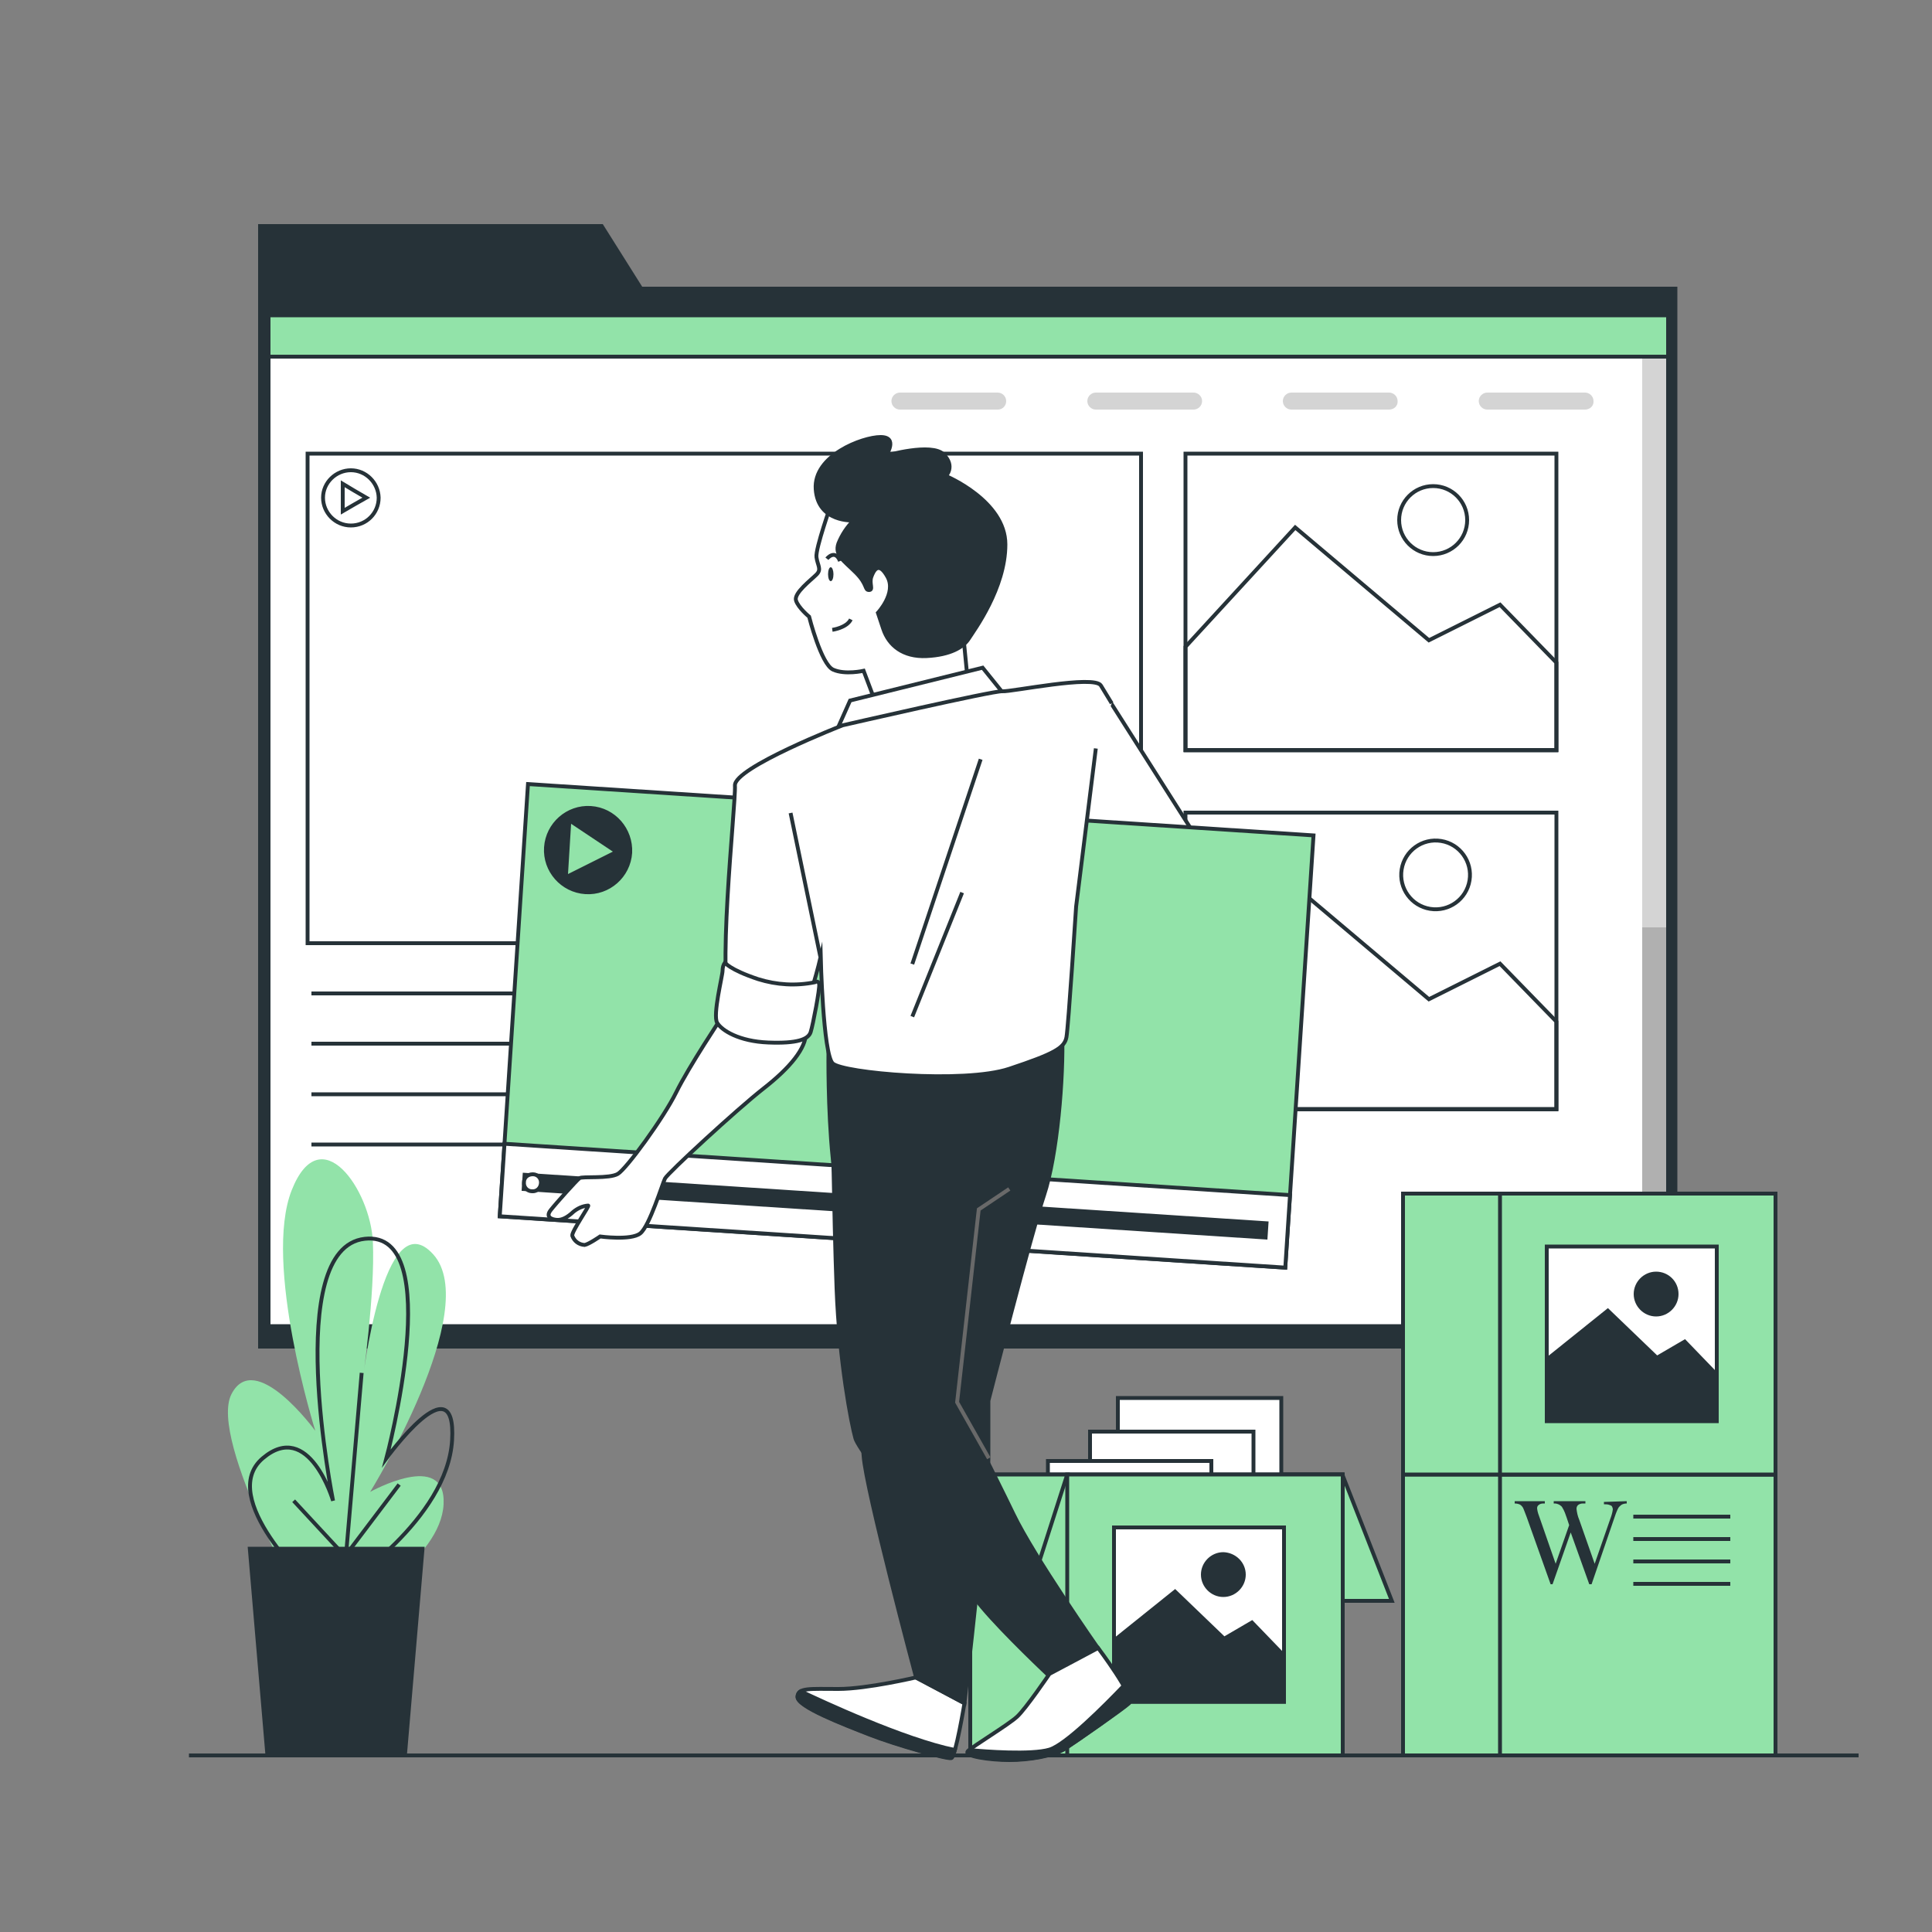 <?xml version="1.0" encoding="UTF-8"?> <!-- Generator: Adobe Illustrator 23.0.1, SVG Export Plug-In . SVG Version: 6.00 Build 0) --> <svg xmlns="http://www.w3.org/2000/svg" xmlns:xlink="http://www.w3.org/1999/xlink" id="Слой_1" x="0px" y="0px" viewBox="0 0 500 500" style="enable-background:new 0 0 500 500;" xml:space="preserve"><rect x="0" y="0" width="500" height="500" fill="#808080" stroke="none"/> <style type="text/css"> .st0{fill:#263238;} .st1{fill:#FFFFFF;} .st2{clip-path:url(#SVGID_2_);} .st3{opacity:0.17;enable-background:new ;} .st4{fill:#92E3A9;stroke:#263238;stroke-miterlimit:10;} .st5{fill:none;stroke:#263238;stroke-linecap:round;stroke-linejoin:round;} .st6{opacity:0.17;} .st7{fill:none;stroke:#263238;stroke-miterlimit:10;} .st8{fill:#92E3A9;} .st9{fill:#FFFFFF;stroke:#263238;stroke-miterlimit:10;} .st10{fill:#263238;stroke:#263238;stroke-miterlimit:10;} .st11{fill:#263238;stroke:#263238;stroke-linecap:round;stroke-linejoin:round;} .st12{fill:none;stroke:#696969;stroke-miterlimit:10;} </style> <g id="freepik--Page--inject-176"> <polygon class="st0" points="166.2,74.2 156,58 66.8,58 66.8,74.2 66.8,80 66.8,349 434.1,349 434.1,74.2 "></polygon> <rect x="69.5" y="81.6" class="st1" width="362.2" height="261.6"></rect> <g> <defs> <rect id="SVGID_1_" x="69.5" y="81.6" width="362.2" height="261.6"></rect> </defs> <clipPath id="SVGID_2_"> <use xlink:href="#SVGID_1_" style="overflow:visible;"></use> </clipPath> <g class="st2"> <rect x="425" y="79.3" class="st3" width="8.4" height="265.8"></rect> <rect x="425" y="240" class="st3" width="8.4" height="102.9"></rect> <rect x="68.1" y="78.1" class="st4" width="364.1" height="14.2"></rect> </g> </g> <rect x="69.5" y="81.6" class="st5" width="362.2" height="261.6"></rect> <g class="st6"> <path d="M258.2,106h-25.3c-1.2,0-2.2-1-2.2-2.2c0,0,0,0,0,0l0,0c0-1.2,1-2.2,2.2-2.2h25.3c1.2,0,2.2,1,2.2,2.2c0,0,0,0,0,0l0,0 C260.4,105,259.5,106,258.2,106C258.2,106,258.2,106,258.2,106z"></path> <path d="M308.9,106h-25.3c-1.2,0-2.2-1-2.2-2.2c0,0,0,0,0,0l0,0c0-1.2,1-2.2,2.2-2.2l0,0h25.3c1.2,0,2.2,1,2.2,2.2c0,0,0,0,0,0 l0,0C311.1,105,310.1,106,308.9,106z"></path> <path d="M359.5,106h-25.3c-1.2,0-2.2-1-2.2-2.2l0,0c0-1.2,1-2.2,2.2-2.2c0,0,0,0,0,0h25.3c1.2,0,2.2,1,2.2,2.2c0,0,0,0,0,0l0,0 C361.8,105,360.8,106,359.5,106z"></path> <path d="M410.2,106h-25.3c-1.2,0-2.2-1-2.2-2.2l0,0c0-1.2,1-2.2,2.2-2.2c0,0,0,0,0,0h25.3c1.2,0,2.2,1,2.2,2.2c0,0,0,0,0,0l0,0 C412.5,105,411.5,106,410.2,106C410.2,106,410.2,106,410.2,106z"></path> </g> <rect x="79.6" y="117.4" class="st7" width="215.7" height="126.7"></rect> <line class="st7" x1="80.6" y1="257.1" x2="142.5" y2="257.1"></line> <line class="st7" x1="80.6" y1="270.1" x2="142.5" y2="270.1"></line> <line class="st7" x1="80.6" y1="283.2" x2="142.5" y2="283.2"></line> <line class="st7" x1="80.6" y1="296.2" x2="142.5" y2="296.2"></line> <path class="st7" d="M90.8,121.7c-3.9,0-7.2,3.2-7.2,7.1c0,3.9,3.2,7.2,7.2,7.2s7.2-3.2,7.2-7.2l0,0 C97.9,124.9,94.7,121.7,90.8,121.7z M91.8,130.5l-3.1,1.8v-7.1l3,1.8l3.1,1.8L91.8,130.5z"></path> <rect x="306.8" y="117.4" class="st7" width="96" height="76.8"></rect> <polygon class="st7" points="402.8,171.5 388.2,156.5 369.8,165.7 335.2,136.5 306.8,167.4 306.8,194.1 402.8,194.1 "></polygon> <circle class="st7" cx="370.9" cy="134.6" r="8.8"></circle> <rect x="306.8" y="210.3" class="st7" width="96" height="76.8"></rect> <polygon class="st7" points="402.8,264.4 388.2,249.4 369.8,258.6 335.2,229.4 306.8,260.3 306.8,287 402.8,287 "></polygon> <ellipse transform="matrix(0.16 -0.987 0.987 0.16 88.748 556.788)" class="st7" cx="371.4" cy="226.3" rx="8.9" ry="8.9"></ellipse> </g> <g id="freepik--Plants--inject-176"> <path class="st8" d="M80.3,419.2c0,0-26.5-46.5-20.4-58.4s21.7,9.5,21.7,9.5s-13.6-43.4-6.1-62.3s20.4,0,21,13.4 s-2.7,36.3-2.7,36.3s5.4-47.3,18.3-33.1s-16.3,61.5-16.3,61.5s19.7-11,19,3.2S91.2,416,91.2,416"></path> <path class="st7" d="M80.6,410.5c0,0-24.6-22.9-12.6-33.1s18.2,11,18.2,11S73,323,94.4,320.6s5.6,56.8,5.6,56.8s18.2-25.2,17-4.7 s-28.3,37.9-28.3,37.9"></path> <line class="st7" x1="92.6" y1="406.3" x2="76" y2="388.4"></line> <line class="st7" x1="89.1" y1="407.7" x2="93.6" y2="355.3"></line> <line class="st7" x1="88.4" y1="403.9" x2="103.3" y2="384.2"></line> <polygon class="st0" points="109.9,400.3 64.1,400.3 68.7,454.3 105.3,454.3 "></polygon> </g> <polygon class="st4" points="347.4,381.6 360.2,414.3 333.4,414.3 322.3,381.6 "></polygon> <rect x="289.3" y="361.8" class="st9" width="42.3" height="38.8"></rect> <rect x="282.1" y="370.5" class="st9" width="42.3" height="38.8"></rect> <rect x="271.2" y="378.1" class="st9" width="42.3" height="38.8"></rect> <rect x="252.4" y="384.8" class="st9" width="42.3" height="38.8"></rect> <rect x="251.1" y="381.6" class="st4" width="96.4" height="72.7"></rect> <rect x="276.2" y="381.6" class="st4" width="71.3" height="72.7"></rect> <polygon class="st4" points="276.2,381.6 265.7,414.3 238.9,414.3 251.1,381.6 "></polygon> <rect x="288.3" y="395.3" class="st9" width="44" height="45.1"></rect> <polygon class="st10" points="332.3,428.5 324,419.9 316.8,424.1 304.1,411.9 288.4,424.5 288.3,424.8 288.3,440.4 332.3,440.4 "></polygon> <path class="st10" d="M321.9,407.5c0,2.9-2.4,5.3-5.3,5.3c-2.9,0-5.3-2.4-5.3-5.3c0-2.9,2.4-5.3,5.3-5.3 C319.5,402.3,321.9,404.6,321.9,407.5C321.9,407.5,321.9,407.5,321.9,407.5z"></path> <rect x="401.3" y="361.8" class="st9" width="42.3" height="38.8"></rect> <rect x="394.1" y="370.5" class="st9" width="42.3" height="38.8"></rect> <rect x="383.2" y="378.1" class="st9" width="42.3" height="38.8"></rect> <rect x="364.4" y="384.8" class="st9" width="42.3" height="38.8"></rect> <rect x="363.1" y="381.6" class="st4" width="96.4" height="72.7"></rect> <rect x="388.2" y="381.6" class="st4" width="71.3" height="72.7"></rect> <path class="st0" d="M421,388.5v0.6c-0.5,0-0.9,0.1-1.3,0.3c-0.4,0.3-0.8,0.6-1,1.1c-0.4,0.8-0.7,1.7-1,2.6l-5.8,16.9h-0.6 l-4.8-13.4l-4.7,13.4h-0.5l-6.2-17.4c-0.5-1.3-0.8-2.1-0.9-2.3c-0.2-0.4-0.5-0.7-0.8-0.9c-0.4-0.2-0.9-0.3-1.4-0.3v-0.6h7.8v0.6 h-0.4c-0.4,0-0.9,0.1-1.2,0.4c-0.3,0.2-0.4,0.5-0.4,0.9c0.1,0.9,0.4,1.7,0.7,2.5l4.1,11.8l3.5-10l-0.6-1.8l-0.5-1.4 c-0.2-0.5-0.4-0.9-0.7-1.4c-0.1-0.2-0.3-0.4-0.5-0.5c-0.2-0.2-0.5-0.3-0.8-0.4c-0.3-0.1-0.6-0.1-0.9-0.1v-0.6h8.2v0.6h-0.6 c-0.5,0-0.9,0.1-1.3,0.4c-0.3,0.3-0.4,0.6-0.4,1c0.1,0.9,0.3,1.9,0.7,2.8l4,11.4l4-11.5c0.3-0.8,0.6-1.7,0.7-2.6 c0-0.2-0.1-0.5-0.2-0.7c-0.1-0.2-0.3-0.3-0.6-0.4c-0.5-0.2-1-0.2-1.5-0.2v-0.6L421,388.5z"></path> <line class="st7" x1="422.7" y1="392.5" x2="447.8" y2="392.5"></line> <line class="st7" x1="422.7" y1="398.3" x2="447.8" y2="398.3"></line> <line class="st7" x1="422.7" y1="404.1" x2="447.8" y2="404.1"></line> <line class="st7" x1="422.7" y1="409.9" x2="447.8" y2="409.9"></line> <rect x="364.4" y="312.1" class="st9" width="42.3" height="38.8"></rect> <rect x="363.1" y="308.9" class="st4" width="96.4" height="72.7"></rect> <rect x="388.2" y="308.9" class="st4" width="71.3" height="72.7"></rect> <rect x="400.3" y="322.6" class="st9" width="44" height="45.1"></rect> <polygon class="st10" points="444.3,355.8 436,347.2 428.8,351.4 416.1,339.2 400.4,351.8 400.3,352.1 400.3,367.8 444.3,367.8 "></polygon> <path class="st10" d="M433.9,334.9c0,2.9-2.4,5.3-5.3,5.3c-2.9,0-5.3-2.4-5.3-5.3c0-2.9,2.4-5.3,5.3-5.3 C431.5,329.6,433.9,331.9,433.9,334.9C433.9,334.9,433.9,334.9,433.9,334.9z"></path> <g id="freepik--Character--inject-176"> <path class="st9" d="M284.7,177.5l25.3,39.8l-33.8-0.3c0,0,0.9-32.9,1.7-36.6S283.9,176.4,284.7,177.5z"></path> <rect x="178.6" y="163.7" transform="matrix(6.522897e-02 -0.998 0.998 6.522897e-02 -45.693 482.356)" class="st4" width="112.1" height="203.7"></rect> <rect x="222.2" y="210.2" transform="matrix(6.522897e-02 -0.998 0.998 6.522897e-02 -94.937 522.813)" class="st9" width="18.8" height="203.7"></rect> <rect x="229.2" y="215.5" transform="matrix(6.522897e-02 -0.998 0.998 6.522897e-02 -95.029 522.873)" class="st0" width="4.7" height="193.4"></rect> <path class="st9" d="M140,306.2c0.1-1.2-0.8-2.3-2.1-2.3s-2.3,0.8-2.3,2.1c-0.1,1.2,0.8,2.3,2.1,2.3 C138.9,308.4,139.9,307.5,140,306.2C140,306.2,140,306.2,140,306.2z"></path> <path class="st11" d="M163.1,220.7c-0.4,6-5.6,10.6-11.6,10.2s-10.6-5.6-10.2-11.6s5.6-10.6,11.6-10.2c0,0,0,0,0,0 C158.9,209.5,163.4,214.7,163.1,220.7C163.1,220.7,163.1,220.7,163.1,220.7z"></path> <polygon class="st8" points="147.8,213.2 158.6,220.4 147,226.2 "></polygon> <path class="st9" d="M215.2,130.2c0,0-4.2,11.8-3.9,14s1.4,3.1,0,4.5s-5.9,4.8-5.3,6.7s3.4,4.2,3.4,4.2s3.1,12.3,6.2,13.7 s7.9,0.3,7.9,0.3l3.4,9l23.6-5.9l-1.4-14.3c0,0,7-13.5,5.3-21.6s-16.3-16-25.8-16S216.1,127.9,215.2,130.2z"></path> <path class="st7" d="M215.4,163c0,0,3.7-0.5,4.8-2.7"></path> <path class="st0" d="M215.7,148.6c0,1-0.3,1.8-0.7,1.8s-0.7-0.8-0.7-1.8s0.3-1.8,0.7-1.8S215.7,147.7,215.7,148.6z"></path> <path class="st7" d="M214,144.6c0,0,2.1-2.6,3.4,0.6"></path> <path class="st10" d="M220.9,134.7c0,0-9.2,0.6-9.8-8.1s12.1-13.5,16.8-13.5s1.4,4.8,1.4,4.8s11.8-3.4,14.9-0.3s0.6,5.6,0.6,5.6 s15.4,6.4,15.4,17.7s-8.1,22.2-9.5,24.4s-4.8,4.2-10.9,4.5s-9.8-2.8-11.2-7l-1.4-4.2c0,0,4.8-5.1,2.5-9.3s-3.6-1.7-4.2,0 s0.6,3.4-0.6,3.4s-0.3-1.4-3.4-4.5s-5.6-4.5-4.5-7.6C217.9,138.4,219.2,136.4,220.9,134.7z"></path> <polygon class="st9" points="220,181.3 216.7,188.7 259.3,179 254.3,172.8 "></polygon> <path class="st9" d="M186.9,263.1c0,0-8.6,12.9-11.9,19.6s-12.9,19.8-15.1,21.1s-9.2,0.6-9.9,1.1s-6.1,6.5-7.5,8.3s0.3,2.4,1.6,2.5 s2.7-0.6,4.3-2.1c1.1-0.9,2.4-1.5,3.8-1.6c0.6-0.2-4.3,6.7-4.1,7.8c0.5,1.4,1.7,2.3,3.2,2.4c1.1-0.2,4-2.2,4-2.2s8,1.1,10.4-0.8 s5.7-12.8,6.4-14.2s18.6-17.9,25.5-23.3s11-10.4,11-14.5S186.9,263.1,186.9,263.1z"></path> <path class="st9" d="M237.1,434.1c0,0-12.7,3-20.1,3s-10.6-0.4-10.6,2.1s11.7,7,18.6,9.7s20.1,6.4,21.2,6.1s3.4-14.2,3.4-14.2 L237.1,434.1z"></path> <path class="st10" d="M207.2,437.7c-0.5,0.3-0.8,0.9-0.8,1.4c0,2.5,11.7,7,18.6,9.7s20.1,6.4,21.2,6.1c0.3-0.1,0.6-0.9,0.9-2 C233.9,450.2,212.7,440.3,207.2,437.7z"></path> <path class="st10" d="M214.4,272.2c0,0-0.2,14.8,1.1,27.5s7.4,68.4,8,77.1s13.6,57.4,13.6,57.4l12.5,6.6c0,0,6.2-54.1,6.2-63.2 v-15.1c0,0,11-43,14.4-53.2s5.1-30.5,4.7-41.9c-10,3.9-20.5,6.1-31.2,6.6C226.1,274.6,214.4,272.2,214.4,272.2z"></path> <path class="st9" d="M283.6,193.7l-5.1,40.9c0,0-2,31-2.5,33.8s-3.1,4.3-14.8,8.2s-43.2,1.1-45.7-1.4s-3.1-27.6-3.1-27.6 s-3.4,14.5-6,16.5s-12.2,1.1-16.8-3.1s0.9-53.1,0.6-57.7s27.9-15.6,27.9-15.6s39.1-9,41.3-8.8s23.8-4.3,25.5-1.5s2.8,4.6,2.8,4.6"></path> <line class="st7" x1="212.3" y1="247.6" x2="204.6" y2="210.4"></line> <line class="st7" x1="253.8" y1="196.5" x2="236.1" y2="249.5"></line> <line class="st7" x1="249" y1="231" x2="236.1" y2="263.1"></line> <path class="st9" d="M187.6,249.1c-0.4,0.6-0.6,1.3-0.6,2.1c0,1.3-2.6,11.5-1.4,13.5s5.7,4.8,13.2,5.1s10.4-0.8,11-2.7 s2.4-11.3,2.2-12.4s-1.1-0.5-1.1-0.5c-4.9,1-9.9,0.7-14.7-0.8C188.7,250.9,187.6,249.1,187.6,249.1z"></path> <path class="st10" d="M215.4,283c0,0,0.4,31.8,1.1,50.5s3.8,35,4.9,38.8s26.9,36.7,32.8,43.7s17.2,17.6,17.2,17.6l12.8-7 c0,0-16.6-23.7-21.9-34.7s-14.6-29.2-14.6-29.2l5.9-52.5l9.7-5.3"></path> <polyline class="st12" points="261.2,307.7 253.3,313 247.7,362.9 255.9,377.4 "></polyline> <path class="st9" d="M271.6,433.2c0,0-6.1,9-8.4,11.1s-11.4,7.6-12.6,8.8s5.7,2.3,10.7,2.3s11.4-1,14.5-3s14.9-10.3,16.4-11.8 s-8-14.1-8-14.1L271.6,433.2z"></path> <path class="st10" d="M292.2,440.8c0.5-0.5-0.3-2.3-1.5-4.4c-4.6,4.8-14.8,15.1-19.1,16.4c-4.7,1.4-16.8,0.5-20.7,0.1 c-0.1,0.1-0.2,0.2-0.4,0.3c-1.3,1.3,5.7,2.3,10.7,2.3s11.4-1,14.5-3S290.7,442.2,292.2,440.8z"></path> </g> <g id="freepik--Floor--inject-176"> <line class="st7" x1="481" y1="454.3" x2="48.9" y2="454.3"></line> </g> </svg> 